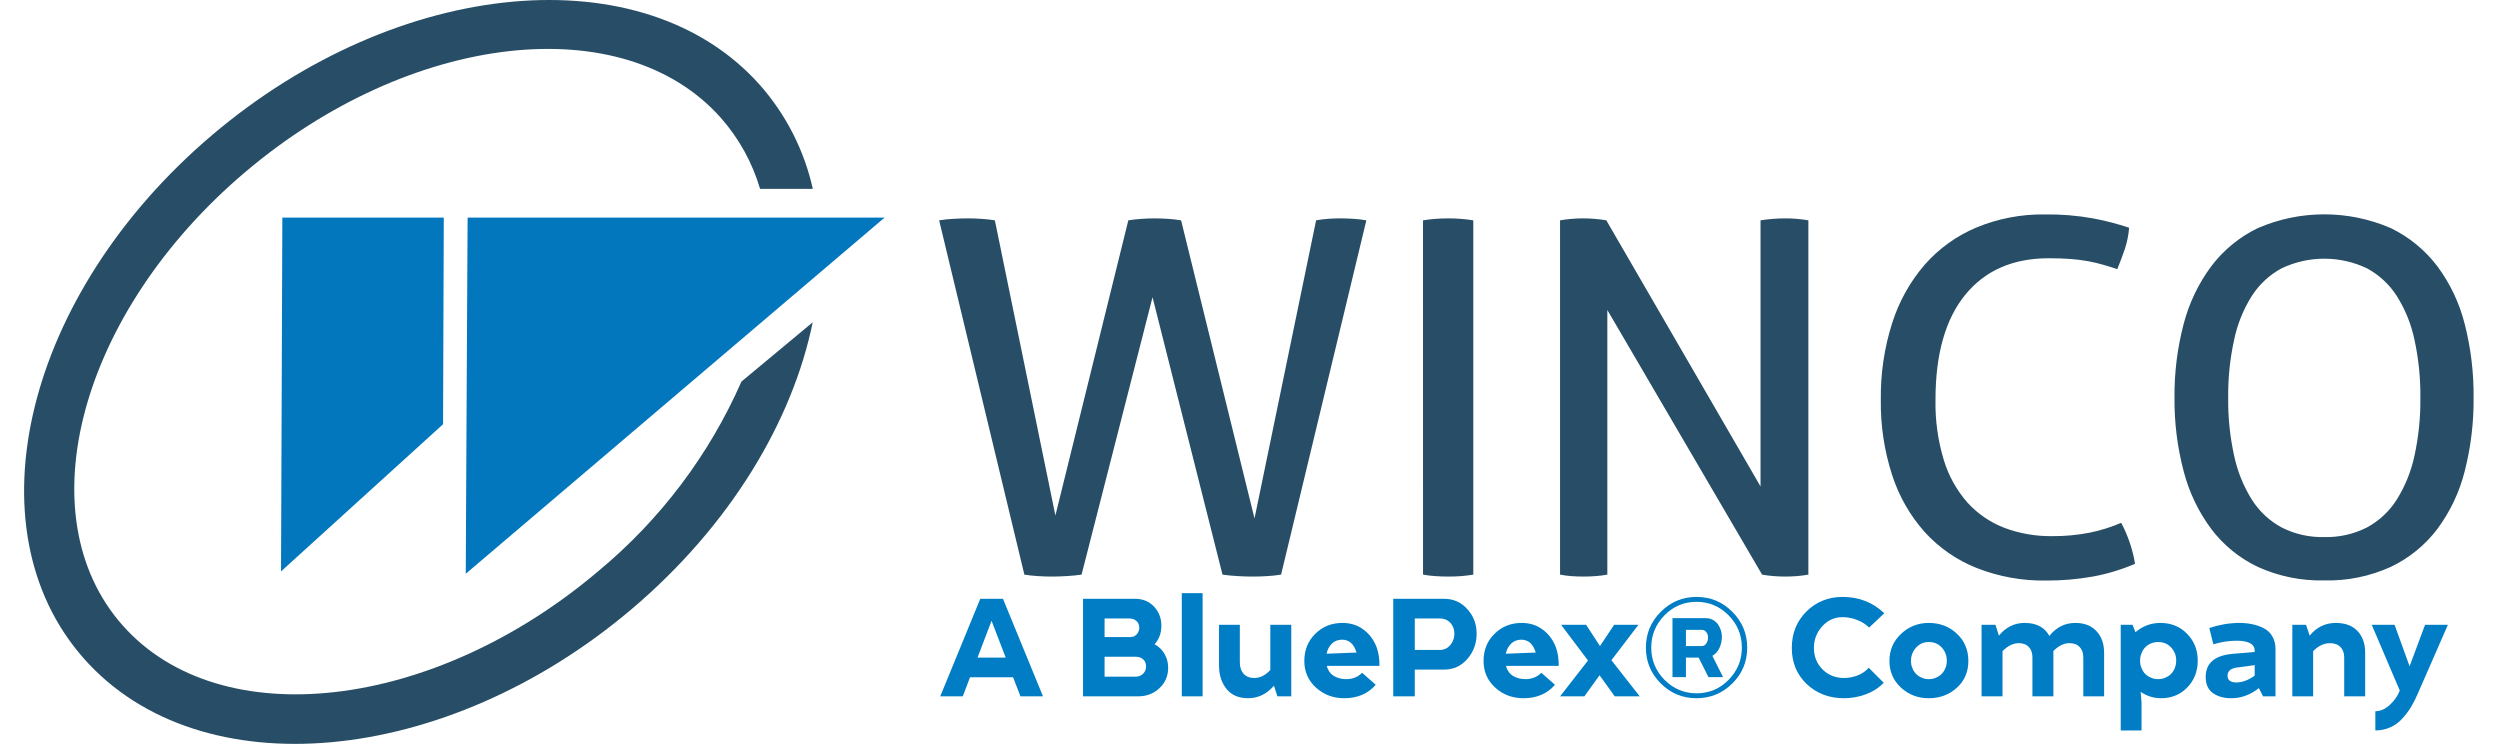 <svg width="280" height="84" viewBox="0 0 280 84" fill="none" xmlns="http://www.w3.org/2000/svg">
<g clip-path="url(#clip0_611_161)">
<path d="M266.039 81.81V79.657C266.611 79.657 267.151 79.42 267.658 78.945C268.176 78.47 268.548 77.936 268.775 77.343L265.635 69.978H268.192L269.875 74.624L271.607 69.978H274.165L270.83 77.602C270.582 78.184 270.323 78.702 270.053 79.156C269.784 79.609 269.455 80.046 269.066 80.467C268.688 80.898 268.241 81.227 267.723 81.454C267.205 81.691 266.644 81.81 266.039 81.81Z" fill="#007DC4"/>
<path d="M260.965 72.034C260.296 72.034 259.665 72.331 259.071 72.924V77.99H256.741V69.978H258.278L258.683 71.192C259.46 70.243 260.436 69.768 261.613 69.768C262.659 69.768 263.469 70.07 264.041 70.674C264.612 71.278 264.898 72.093 264.898 73.118V77.99H262.551V73.636C262.551 73.14 262.411 72.751 262.131 72.471C261.85 72.18 261.462 72.034 260.965 72.034Z" fill="#007DC4"/>
<path d="M250.486 76.436C251.122 76.436 251.802 76.183 252.525 75.676V74.494L250.745 74.737C250.604 74.748 250.442 74.775 250.259 74.818C250.086 74.872 249.952 74.926 249.854 74.98C249.606 75.152 249.482 75.379 249.482 75.659C249.482 76.177 249.817 76.436 250.486 76.436ZM253.464 77.99L252.994 77.068C252.045 77.823 251.014 78.201 249.903 78.201C249.061 78.201 248.371 78.006 247.831 77.618C247.302 77.23 247.038 76.631 247.038 75.821C247.038 74.278 248.036 73.415 250.032 73.232L252.525 73.021V72.892C252.525 72.514 252.352 72.228 252.007 72.034C251.64 71.85 251.149 71.759 250.534 71.759C249.649 71.759 248.77 71.894 247.896 72.163L247.443 70.334C248.597 69.957 249.714 69.768 250.793 69.768C251.322 69.768 251.807 69.816 252.25 69.913C252.703 70 253.135 70.151 253.545 70.367C253.955 70.572 254.273 70.874 254.5 71.273C254.737 71.672 254.856 72.147 254.856 72.697V77.99H253.464Z" fill="#007DC4"/>
<path d="M241.712 71.904C241.291 71.904 240.908 72.018 240.563 72.244C240.228 72.471 239.991 72.778 239.851 73.167C239.743 73.415 239.689 73.69 239.689 73.992C239.689 74.316 239.743 74.591 239.851 74.818C240.056 75.347 240.412 75.708 240.919 75.902C241.146 76.01 241.41 76.064 241.712 76.064C242.014 76.064 242.279 76.01 242.505 75.902C242.894 75.751 243.196 75.503 243.412 75.158C243.627 74.802 243.735 74.413 243.735 73.992C243.735 73.701 243.687 73.426 243.59 73.167C243.201 72.325 242.575 71.904 241.712 71.904ZM239.851 78.67V81.81H237.52V69.978H238.847L239.171 70.804C239.991 70.113 240.919 69.768 241.955 69.768C243.163 69.768 244.162 70.172 244.949 70.982C245.748 71.791 246.147 72.795 246.147 73.992C246.147 75.19 245.753 76.194 244.965 77.003C244.189 77.801 243.212 78.201 242.036 78.201C241.216 78.201 240.455 77.963 239.754 77.488L239.851 78.67Z" fill="#007DC4"/>
<path d="M226.111 72.034C225.485 72.034 224.875 72.331 224.282 72.924V77.99H221.935V69.978H223.489L223.877 71.192C224.654 70.243 225.615 69.768 226.758 69.768C228.075 69.768 228.997 70.253 229.526 71.225C230.303 70.253 231.269 69.768 232.423 69.768C233.449 69.768 234.242 70.075 234.803 70.69C235.375 71.295 235.661 72.104 235.661 73.118V77.99H233.33V73.636C233.33 73.14 233.195 72.751 232.925 72.471C232.655 72.18 232.278 72.034 231.792 72.034C231.166 72.034 230.562 72.325 229.979 72.908V77.99H227.632V73.636C227.632 73.14 227.498 72.751 227.228 72.471C226.969 72.18 226.597 72.034 226.111 72.034Z" fill="#007DC4"/>
<path d="M216.02 78.201C214.801 78.201 213.76 77.801 212.897 77.003C212.044 76.204 211.618 75.212 211.618 74.025C211.618 72.816 212.05 71.807 212.913 70.998C213.776 70.178 214.812 69.768 216.02 69.768C217.272 69.768 218.324 70.172 219.177 70.982C220.029 71.78 220.455 72.795 220.455 74.025C220.455 75.255 220.024 76.258 219.16 77.035C218.297 77.812 217.251 78.201 216.02 78.201ZM216.02 76.064C216.333 76.064 216.603 76.01 216.83 75.902C217.207 75.751 217.504 75.503 217.72 75.158C217.936 74.812 218.044 74.435 218.044 74.025C218.044 73.431 217.855 72.929 217.477 72.519C217.099 72.109 216.614 71.904 216.02 71.904C215.449 71.904 214.974 72.115 214.596 72.536C214.218 72.956 214.03 73.453 214.03 74.025C214.03 74.338 214.084 74.607 214.191 74.834C214.396 75.352 214.747 75.708 215.244 75.902C215.47 76.01 215.729 76.064 216.02 76.064Z" fill="#007DC4"/>
<path d="M209.293 74.785L210.976 76.469C210.426 77.041 209.757 77.472 208.969 77.764C208.182 78.055 207.367 78.201 206.525 78.201C204.863 78.201 203.471 77.672 202.349 76.615C201.238 75.546 200.682 74.197 200.682 72.568C200.682 70.939 201.227 69.579 202.317 68.489C203.418 67.399 204.772 66.855 206.38 66.855C208.203 66.855 209.757 67.464 211.041 68.683L209.342 70.286C208.975 69.919 208.521 69.633 207.982 69.428C207.453 69.223 206.919 69.121 206.38 69.121C205.462 69.121 204.696 69.466 204.081 70.156C203.466 70.836 203.159 71.64 203.159 72.568C203.159 73.528 203.482 74.332 204.13 74.98C204.777 75.616 205.576 75.935 206.525 75.935C207.043 75.935 207.556 75.838 208.063 75.643C208.581 75.438 208.991 75.152 209.293 74.785Z" fill="#007DC4"/>
<path d="M194.019 76.55C192.908 77.65 191.57 78.201 190.005 78.201C188.44 78.201 187.102 77.645 185.991 76.534C184.89 75.422 184.34 74.09 184.34 72.536C184.34 70.971 184.896 69.633 186.007 68.522C187.119 67.41 188.451 66.855 190.005 66.855C191.581 66.855 192.919 67.41 194.019 68.522C195.131 69.633 195.686 70.971 195.686 72.536C195.686 74.111 195.131 75.449 194.019 76.55ZM190.005 77.65C191.419 77.65 192.616 77.149 193.598 76.145C194.591 75.142 195.087 73.939 195.087 72.536C195.087 71.122 194.591 69.914 193.598 68.91C192.606 67.907 191.408 67.405 190.005 67.405C188.602 67.405 187.405 67.912 186.412 68.926C185.43 69.941 184.939 71.144 184.939 72.536C184.939 73.928 185.435 75.131 186.428 76.145C187.432 77.149 188.624 77.65 190.005 77.65ZM190.588 70.545H188.824V72.358H190.588C190.814 72.358 190.987 72.26 191.106 72.066C191.235 71.872 191.3 71.651 191.3 71.403C191.3 71.165 191.235 70.966 191.106 70.804C190.987 70.631 190.814 70.545 190.588 70.545ZM191.349 75.838L190.248 73.653H188.824V75.838H187.318V69.234H191.057C191.575 69.234 192.018 69.45 192.384 69.881C192.697 70.334 192.854 70.815 192.854 71.322C192.854 71.753 192.762 72.169 192.579 72.568C192.395 72.957 192.131 73.253 191.786 73.458L192.983 75.838H191.349Z" fill="#007DC4"/>
<path d="M180.849 77.99L179.15 75.627L177.45 77.99H174.731L177.855 73.976L174.844 69.978H177.644L179.198 72.358L180.784 69.978H183.504L180.477 73.944L183.649 77.99H180.849Z" fill="#007DC4"/>
<path d="M170.383 71.645C169.93 71.645 169.552 71.791 169.25 72.082C168.948 72.374 168.748 72.751 168.651 73.215L172.002 73.086C171.721 72.126 171.182 71.645 170.383 71.645ZM172.633 75.352L174.154 76.695C173.291 77.699 172.115 78.201 170.626 78.201C169.396 78.201 168.344 77.807 167.47 77.019C166.596 76.221 166.159 75.222 166.159 74.025C166.159 72.805 166.569 71.791 167.389 70.982C168.209 70.172 169.223 69.768 170.432 69.768C171.338 69.768 172.12 70.016 172.779 70.512C173.448 70.998 173.944 71.667 174.268 72.519C174.484 73.145 174.586 73.83 174.575 74.575H168.667C168.797 75.071 169.056 75.444 169.444 75.692C169.844 75.94 170.313 76.064 170.853 76.064C171.565 76.064 172.158 75.827 172.633 75.352Z" fill="#007DC4"/>
<path d="M161.224 69.266H158.456V72.795H161.224C161.72 72.795 162.119 72.617 162.421 72.261C162.734 71.894 162.891 71.462 162.891 70.966C162.891 70.772 162.858 70.567 162.794 70.351C162.707 70.135 162.605 69.951 162.486 69.8C162.162 69.444 161.742 69.266 161.224 69.266ZM161.725 74.996H158.456V77.99H156.044V67.065H161.725C162.783 67.065 163.657 67.453 164.347 68.23C165.038 68.996 165.383 69.908 165.383 70.966C165.383 72.055 165.038 73 164.347 73.798C163.657 74.597 162.783 74.996 161.725 74.996Z" fill="#007DC4"/>
<path d="M150.309 71.645C149.856 71.645 149.478 71.791 149.176 72.082C148.874 72.374 148.674 72.751 148.577 73.215L151.928 73.086C151.647 72.126 151.107 71.645 150.309 71.645ZM152.559 75.352L154.08 76.695C153.217 77.699 152.041 78.201 150.552 78.201C149.322 78.201 148.27 77.807 147.396 77.019C146.521 76.221 146.084 75.222 146.084 74.025C146.084 72.805 146.495 71.791 147.315 70.982C148.135 70.172 149.149 69.768 150.358 69.768C151.264 69.768 152.046 70.016 152.704 70.512C153.373 70.998 153.87 71.667 154.194 72.519C154.409 73.145 154.512 73.83 154.501 74.575H148.593C148.723 75.071 148.982 75.444 149.37 75.692C149.769 75.94 150.239 76.064 150.778 76.064C151.491 76.064 152.084 75.827 152.559 75.352Z" fill="#007DC4"/>
<path d="M143.069 77.99L142.681 76.793C141.882 77.731 140.917 78.201 139.784 78.201C138.737 78.201 137.933 77.855 137.372 77.165C136.811 76.463 136.53 75.589 136.53 74.543V69.978H138.861V74.187C138.861 74.715 139.001 75.141 139.282 75.465C139.573 75.778 139.978 75.935 140.496 75.935C141.122 75.935 141.715 75.638 142.276 75.044V69.978H144.623V77.99H143.069Z" fill="#007DC4"/>
<path d="M132.361 77.99V66.434H134.691V77.99H132.361Z" fill="#007DC4"/>
<path d="M121.302 77.99V67.065H127.129C127.992 67.065 128.699 67.356 129.249 67.939C129.799 68.522 130.074 69.239 130.074 70.092C130.074 70.901 129.821 71.592 129.314 72.163C129.788 72.412 130.161 72.773 130.431 73.248C130.7 73.712 130.835 74.219 130.835 74.769C130.835 75.708 130.506 76.48 129.848 77.084C129.2 77.688 128.407 77.99 127.469 77.99H121.302ZM126.465 69.266H123.713V71.354H126.546C126.902 71.354 127.166 71.241 127.339 71.014C127.522 70.777 127.609 70.54 127.598 70.302C127.598 69.978 127.49 69.725 127.274 69.541C127.058 69.358 126.789 69.266 126.465 69.266ZM127.193 73.555H123.713V75.789H127.177C127.512 75.789 127.792 75.681 128.019 75.465C128.245 75.249 128.359 74.974 128.359 74.64C128.359 74.295 128.251 74.03 128.035 73.847C127.819 73.653 127.539 73.555 127.193 73.555Z" fill="#007DC4"/>
<path d="M112.64 73.653L111.054 69.525L109.484 73.653H112.64ZM114.291 77.99L113.466 75.854H108.642L107.833 77.99H105.308L109.792 67.065H112.333L116.816 77.99H114.291Z" fill="#007DC4"/>
<path d="M52.182 60.726C52.214 54.867 52.244 49.015 52.271 43.171C52.3 37.437 52.331 31.706 52.363 25.978L52.373 24.368H99.077L52.167 64.258L52.182 60.726ZM31.623 24.371L31.475 63.996L49.623 47.513L49.704 24.369L31.623 24.371Z" fill="#0277BD"/>
<path d="M91.023 36.099C88.746 47.204 81.765 58.874 70.779 68.191C49.869 85.928 22.385 88.422 9.408 73.772C-3.569 59.123 2.848 32.861 23.759 15.124C44.671 -2.614 72.152 -5.107 85.132 9.545C88.046 12.856 90.077 16.849 91.036 21.155H85.128C84.264 18.217 82.768 15.504 80.743 13.207C69.808 0.875 45.95 3.594 27.448 19.286C8.945 34.978 2.806 57.7 13.73 70.037C24.655 82.375 48.522 79.648 67.026 63.955C73.942 58.224 79.426 50.959 83.042 42.737L91.023 36.099ZM114.729 64.356C115.233 64.438 115.74 64.494 116.25 64.524C116.819 64.558 117.324 64.576 117.766 64.576C118.283 64.576 118.84 64.558 119.45 64.524C120.059 64.49 120.622 64.431 121.136 64.356L129.083 33.288L136.919 64.356C137.435 64.431 138.002 64.487 138.63 64.524C139.258 64.561 139.825 64.576 140.341 64.576C140.818 64.576 141.35 64.559 141.938 64.524C142.455 64.495 142.971 64.439 143.482 64.356L153.031 24.677C152.566 24.596 152.097 24.54 151.626 24.511C151.093 24.475 150.564 24.456 150.052 24.456C149.612 24.456 149.162 24.475 148.702 24.511C148.242 24.547 147.81 24.603 147.404 24.677L140.505 58.067L132.282 24.679C131.807 24.597 131.328 24.541 130.847 24.513C130.293 24.477 129.798 24.457 129.358 24.457C128.878 24.457 128.37 24.477 127.836 24.513C127.303 24.549 126.816 24.605 126.372 24.679L118.204 57.736L111.425 24.679C110.985 24.605 110.495 24.55 109.96 24.513C109.425 24.476 108.902 24.457 108.389 24.457C107.875 24.457 107.314 24.477 106.705 24.513C106.195 24.54 105.687 24.595 105.184 24.679L114.729 64.356ZM159.378 24.679C159.822 24.605 160.28 24.551 160.758 24.513C161.237 24.475 161.714 24.457 162.193 24.457C162.671 24.457 163.151 24.477 163.629 24.513C164.108 24.549 164.568 24.605 165.009 24.679V64.356C164.568 64.431 164.118 64.487 163.661 64.524C163.203 64.56 162.715 64.578 162.196 64.576C161.717 64.576 161.232 64.558 160.731 64.524C160.278 64.493 159.826 64.437 159.379 64.356L159.378 24.679ZM174.722 24.679C175.126 24.605 175.558 24.551 176.02 24.513C176.481 24.475 176.91 24.457 177.312 24.457C177.715 24.457 178.151 24.477 178.611 24.513C179.071 24.549 179.502 24.605 179.909 24.679L197.18 54.481V24.679C197.622 24.605 198.081 24.551 198.563 24.513C199.044 24.475 199.518 24.457 199.999 24.457C200.402 24.457 200.826 24.477 201.269 24.513C201.712 24.549 202.132 24.605 202.538 24.679V64.356C202.111 64.434 201.679 64.49 201.245 64.524C200.784 64.558 200.353 64.576 199.95 64.576C199.546 64.576 199.112 64.558 198.652 64.524C198.216 64.49 197.783 64.434 197.354 64.356L180.022 34.722V64.356C179.593 64.434 179.16 64.49 178.725 64.524C178.265 64.558 177.814 64.576 177.372 64.576C176.894 64.576 176.427 64.558 175.967 64.524C175.55 64.493 175.136 64.437 174.726 64.356V24.679H174.722ZM237.581 58.565C238.339 59.998 238.86 61.544 239.126 63.143C237.603 63.799 236.011 64.281 234.379 64.578C232.648 64.883 230.894 65.032 229.136 65.022C226.485 65.062 223.851 64.584 221.384 63.614C219.162 62.732 217.171 61.354 215.563 59.585C213.922 57.737 212.681 55.568 211.921 53.215C211.039 50.489 210.61 47.636 210.651 44.77C210.612 41.86 211.04 38.962 211.921 36.188C212.68 33.785 213.919 31.561 215.563 29.651C217.153 27.839 219.135 26.413 221.358 25.481C223.788 24.476 226.397 23.977 229.026 24.016C230.839 23.991 232.65 24.14 234.434 24.46C235.799 24.716 237.145 25.066 238.462 25.507C238.398 26.304 238.241 27.09 237.995 27.851C237.755 28.567 237.469 29.331 237.138 30.142C236.584 29.957 236.051 29.792 235.538 29.647C235.023 29.497 234.473 29.37 233.884 29.256C233.236 29.14 232.582 29.056 231.925 29.007C231.209 28.952 230.39 28.924 229.467 28.924C225.456 28.924 222.338 30.285 220.114 33.008C217.89 35.731 216.777 39.649 216.775 44.764C216.73 47.062 217.047 49.353 217.714 51.552C218.249 53.304 219.152 54.922 220.362 56.297C221.497 57.541 222.904 58.504 224.474 59.111C226.194 59.758 228.019 60.075 229.856 60.047C231.265 60.059 232.672 59.929 234.055 59.657C235.266 59.41 236.449 59.04 237.584 58.553M260.322 65.007C257.755 65.07 255.208 64.551 252.871 63.489C250.816 62.513 249.027 61.055 247.656 59.24C246.215 57.299 245.164 55.097 244.564 52.755C243.86 50.073 243.517 47.309 243.544 44.536C243.516 41.761 243.859 38.994 244.564 36.31C245.167 33.97 246.218 31.768 247.656 29.826C249.031 28.008 250.818 26.542 252.871 25.549C255.223 24.531 257.758 24.005 260.321 24.005C262.884 24.005 265.42 24.531 267.772 25.549C269.823 26.544 271.61 28.009 272.987 29.826C274.424 31.766 275.466 33.968 276.053 36.31C276.737 38.998 277.069 41.763 277.043 44.536C277.069 47.307 276.736 50.07 276.053 52.755C275.467 55.097 274.425 57.301 272.987 59.24C271.615 61.054 269.826 62.511 267.772 63.489C265.435 64.551 262.888 65.071 260.322 65.007ZM260.321 60.151C261.976 60.194 263.617 59.825 265.094 59.077C266.456 58.342 267.606 57.27 268.433 55.962C269.376 54.452 270.049 52.789 270.42 51.048C270.886 48.91 271.108 46.725 271.081 44.536C271.105 42.356 270.883 40.18 270.42 38.05C270.056 36.307 269.383 34.644 268.433 33.139C267.6 31.843 266.451 30.779 265.094 30.048C263.603 29.34 261.972 28.973 260.321 28.973C258.67 28.973 257.039 29.34 255.548 30.048C254.19 30.778 253.041 31.842 252.209 33.139C251.259 34.644 250.587 36.307 250.224 38.05C249.756 40.18 249.533 42.356 249.557 44.536C249.531 46.725 249.754 48.91 250.224 51.048C250.594 52.789 251.266 54.452 252.209 55.962C253.035 57.27 254.185 58.343 255.548 59.077C257.025 59.826 258.665 60.195 260.321 60.151Z" fill="#274E66"/>
</g>
<defs>
<clipPath id="clip0_611_161">
<rect width="280" height="83.381" fill="white"/>
</clipPath>
</defs>
</svg>
